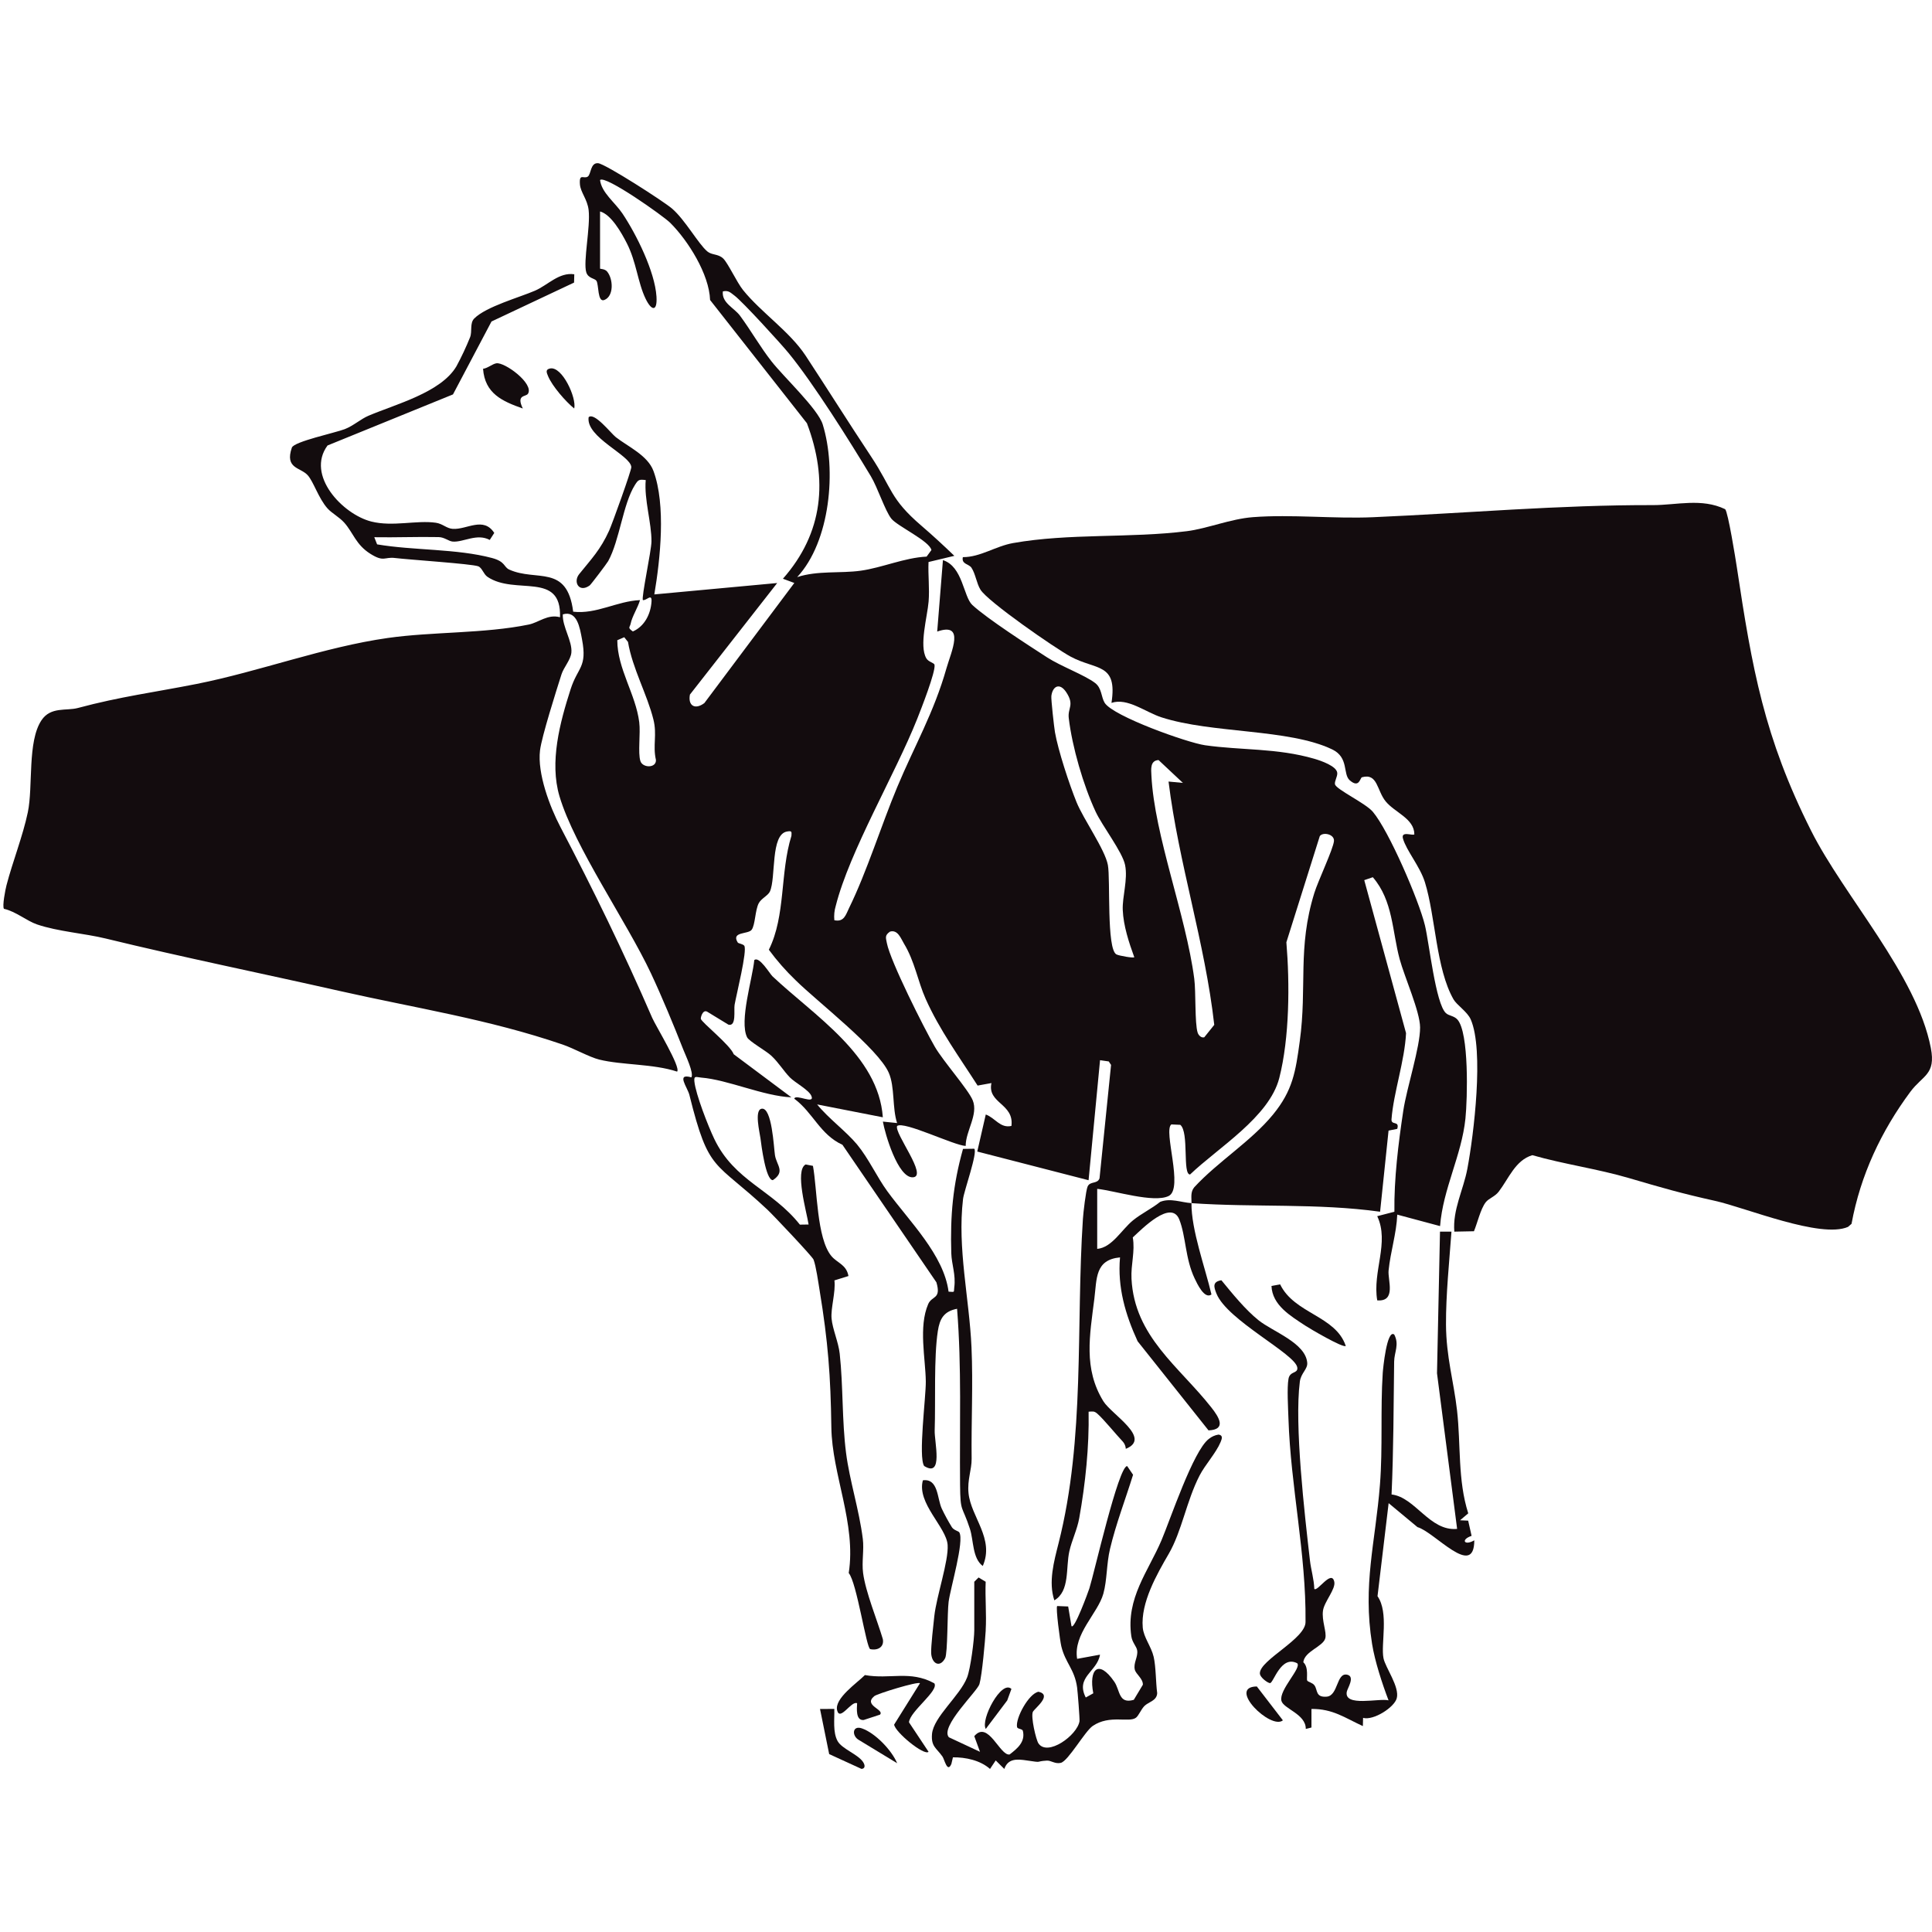 <svg xmlns="http://www.w3.org/2000/svg" xmlns:xlink="http://www.w3.org/1999/xlink" id="Layer_2" data-name="Layer 2" viewBox="0 0 994.02 994.02"><defs><style>      .cls-1 {        fill: none;      }      .cls-2 {        clip-path: url(#clippath-1);      }      .cls-3 {        fill: #130c0e;      }      .cls-4 {        clip-path: url(#clippath);      }    </style><clipPath id="clippath"><rect class="cls-1" width="994.02" height="994.02"></rect></clipPath><clipPath id="clippath-1"><rect class="cls-1" x="1.75" y="83.89" width="992.27" height="826.24"></rect></clipPath></defs><g id="Layer_1-2" data-name="Layer 1"><g class="cls-4"><g id="Instagram_Post_92" data-name="Instagram Post 92"><g id="Grupo_259" data-name="Grupo 259"><g class="cls-2"><g id="Grupo_145" data-name="Grupo 145"><path id="Caminho_197" data-name="Caminho 197" class="cls-3" d="M613.01,618.98c-.13,13.82,7.11,33.39,10.29,47.04-3.63,2.62-7.4-5.65-8.65-8.25-4.88-10.22-4.47-21.66-7.9-30.32-4.18-10.53-19.23,4.87-23.93,9.21,1.26,7.24-1.04,13.88-.66,21.27,1.51,29.78,24.52,45.15,41.1,66.24,3.88,4.93,7.97,11.37-1.47,11.77l-36.49-45.86c-6.31-13.77-10.41-27.8-9.05-43.15-12.91,1.23-11.9,10.9-13.21,21.33-2.37,18.88-5.68,35.9,4.64,52.68,4.17,6.78,25.15,19.01,11.55,24.49-.08-1.34-.59-2.61-1.46-3.63-3.65-3.86-9.91-11.6-13.21-14.48-1.66-1.44-2.43-1.1-4.47-1,.32,18.09-1.63,36.92-4.82,54.75-1.06,5.93-3.79,11.33-5.07,16.98-1.96,8.62.37,20.58-7.74,25.33-3.15-9.42-.18-20.07,2.18-29.41,13.73-54.19,8.87-111.23,12.52-166.88.2-3.12,1.52-14.61,2.42-16.63,1.28-2.86,5.06-1.16,6.13-4.22l5.93-58.34-1.19-1.79-4.48-.64-5.9,61.76-57.27-14.76,4.38-19.06c4.79,1.71,7.43,7.22,13.2,5.88,1.46-11.56-12.52-11.56-10.29-22.05l-7.11,1.29c-9.39-14.68-19.6-28.62-26.74-44.63-4.07-9.13-5.56-19.22-11.2-28.5-1.49-2.45-3.1-7.24-7.12-6.09-2.81,1.93-2.16,3.13-1.63,5.92,1.78,9.28,19.14,43.79,24.68,53.34,4.28,7.39,17.25,22.02,19.5,27.55,2.99,7.34-3.65,15.77-3.63,23.47-6.08-.26-31.69-12.92-35.27-10.28-1.63,3.68,16.09,26.03,8.09,26.42-7.72.37-14.37-22.53-15.42-28.67l7.32.75c-2.57-7.75-1.1-18.55-4.28-25.85-5.43-12.47-36.92-36.74-47.94-47.63-5.03-4.83-9.64-10.08-13.77-15.69,8.74-17.58,5.68-39.56,11.62-58.62.13-2.2.23-2.62-2.23-2.21-8.66,1.41-5.64,23.79-8.84,30.87-.96,2.11-4.45,3.57-5.74,6.02-1.9,3.58-1.79,11.08-3.64,13.65-1.77,2.46-10.74.83-7.16,6.58.32.52,2.73.72,3.36,1.68,1.61,2.46-4.08,25.11-4.99,30.36-.47,2.72,1.05,11.29-3.17,10.22l-11.02-6.72c-2.26-1.09-3.32,3.03-3.18,3.72.36,1.81,15.12,13.43,16.92,18.22l29.67,22.17c-14.55-.67-32.71-9.08-46.44-10.16-2.43-.19-3.8-1.23-3.47,1.99.68,6.63,7.12,23.06,10.21,29.52,10.4,21.79,29.75,26.09,44.07,44.15l4.48-.07c-.95-6.34-7.27-27.87-1.51-30.89l3.75.72c2.21,11.79,1.91,37.31,9.48,46.39,3.04,3.64,7.73,4.36,8.79,10.29l-7.22,2.25c.74,5.86-1.94,14.19-1.47,19.59.47,5.42,3.55,12.19,4.19,18.11,1.82,16.79,1.13,34.37,3.26,51.02,1.85,14.49,6.72,29.1,8.63,44.31.7,5.57-.61,11.82.14,17.5,1.3,9.87,7.24,24.17,10.17,34.07.74,4.16-2.79,5.93-6.49,5.11-2.01-.45-6.93-34.36-11.07-39.14,3.96-25.4-8.61-50.7-8.94-74.96-.37-26.52-1.7-44.1-6.02-70.36-.66-4.02-1.88-12.76-3.15-15.97-.64-1.62-20.75-22.88-23.65-25.6-27.43-25.77-30.14-18.56-40.2-59.04-1.01-4.08-7.09-11.42,1.01-9.11,1.34-2.28-2.98-11.28-4.14-14.23-4.89-12.44-10.99-27.19-16.64-39.24-12.56-26.76-39.28-64.92-47.08-91.13-5.23-17.59.2-37.93,5.71-55.06,3.74-11.63,8.62-11.12,5.89-25.65-1.12-5.94-2.47-15.07-9.88-12.9-.35,6.31,4.97,13.76,4.39,19.71-.37,3.72-3.93,7.52-5.1,11.2-2.65,8.34-10.17,31.99-11.03,39.07-1.44,11.82,4.99,28.93,10.49,39.41,16.98,32.4,32.38,63.95,47.25,98.25,1.69,3.91,14.91,25.54,12.79,27.62-12.41-4.09-28.29-3.28-40.1-6.2-5-1.24-13.09-5.77-18.76-7.71-38.29-13.1-75.59-18.72-114.98-27.63-39.99-9.04-80.34-17.24-120.09-26.92-10.94-2.67-24.58-3.59-35.37-7.26-5.31-1.81-10.92-6.67-17.04-8.04-.96-1.36.74-9.92,1.31-12.11,3.08-11.87,8.47-25.52,10.97-37.54,2.79-13.36-.31-36.37,7.04-47.37,4.73-7.09,12.76-4.71,18.69-6.3,21.88-5.88,39.39-8.07,61.13-12.38,32.31-6.41,65.55-19,98.37-23.65,22.96-3.26,49.66-2.22,72.49-6.9,5.18-1.06,9.73-5.49,16.09-3.77.86-23.85-23.03-11.12-37.3-20.77-2.12-1.43-2.76-4.73-4.84-5.46-3.59-1.26-35.31-3.35-42.81-4.25-5.47-.65-5.61,2.24-12.58-2.13-7.49-4.69-8.85-10.83-13.41-15.98-2.68-3.02-6.49-4.92-8.73-7.45-4.6-5.2-7.17-13.77-10.16-17.05-3.76-4.12-11.86-3.27-8.13-14.17,1.07-3.12,22.4-7.63,27.24-9.52,4.48-1.75,8.16-5.18,12.21-6.9,13.98-5.94,37.22-11.93,45.2-25.38,2.63-4.86,4.99-9.87,7.05-15,1.18-3.04-.25-7.23,2.13-9.63,6.1-6.14,23.33-10.88,31.26-14.32,6.66-2.89,12.38-9.59,20.22-8.44l-.11,4.27-42.48,20.02-19.82,37.52-64.54,26.27c-11.29,15.33,7.81,35.43,22.53,39.14,11.07,2.79,23.25-.81,33.2.62,3.55.51,5.5,2.95,8.72,3.15,7.2.46,15.77-6.51,21.33,2.09l-2.32,3.6c-6.66-3.53-13.51,1.26-19.03.85-2.12-.16-4.22-2.25-7.27-2.31-11.02-.23-22.1.26-33.11.06l1.45,3.68c18.74,3.19,40.93,2.17,59.13,7.02,6.95,1.85,5.97,4.65,8.86,5.96,13.98,6.33,29.78-2.97,32.89,21.66,12.01,1.4,22.53-5.46,34.39-5.96-1.1,3.85-4.06,8.36-4.82,12.12-.41,2.01-1.78,1.95,1.14,4.01,6.03-2.64,9.19-9,9.6-15.39.28-4.45-2.65-.38-4.43-.75-.9-1.23,4.36-25.36,4.4-30.14.08-9.59-3.84-21.63-2.95-31.61-3.43-.39-3.79-.28-5.56,2.52-6.17,9.77-7.87,28.52-13.76,39.18-.64,1.18-8.89,12.07-9.53,12.53-5.53,3.95-8.6-1.85-5.41-5.82,6.3-7.84,10.94-12.5,15.43-22.4,1.6-3.54,11.49-30.96,11.41-32.69-.31-6.13-23.49-15.27-21.96-25.66,2.91-2.76,11.46,8.27,13.99,10.26,6.22,4.86,16.41,9.36,19.37,17.4,6.48,17.55,3.51,45.32.44,63.51l63.22-5.86-44.9,57.39c-1.1,5.71,2.6,8.01,7.43,4.37l46.28-61.79-5.86-2.18c20.8-23.61,23.32-51.01,12.34-80.01l-49.82-63.4c-.46-13.27-11.27-30.51-20.54-39.74-3.51-3.49-33.44-24.66-36.07-21.99.75,6.49,7.69,11.53,11.48,17.18,7.17,10.69,16.74,29.92,17.55,42.78.5,7.98-2.58,7.37-5.59,1.13-4.06-8.4-4.72-18.89-9.66-28.56-2.7-5.28-8.01-14.79-13.78-16.36v29.41c0,.19,2.44.09,3.6,1.47,3.19,3.77,3.63,12.72-1.42,14.68-3.59,1.4-2.74-7.92-4.05-9.88-.87-1.31-4.22-1.21-5.21-4.34-1.71-5.38,2.22-23.41,1.2-32.09-.65-5.57-4.17-9.06-4.48-13.22-.44-5.97,1.99-2.54,4.07-3.99,1.7-1.18,1.27-7.21,5.29-6.86,3.68.32,33.79,19.67,38.06,23.36,6.76,5.84,13.46,18.08,18.1,22.01,2.38,2.01,5.51,1.17,8.15,3.61,2.43,2.25,7.04,12.26,10.23,16.24,9.27,11.55,24.03,21.32,32.28,33.88,11.25,17.14,22.17,34.55,33.56,51.72,11.12,16.76,9.6,21.66,26.01,35.74,5.75,4.93,11.43,10.19,16.89,15.45l-13.28,3.18c-.3,6.7.59,13.65.04,20.33-.64,7.79-4.96,22.7-1.18,29.21,1.14,1.96,4.04,2.25,4.23,3.39.61,3.58-6.99,22.92-8.9,27.73-11.37,28.6-34.8,68.06-41.93,96.28-.72,2.38-.96,4.89-.72,7.36,5.04,1.08,5.9-2.84,7.61-6.34,9.14-18.66,16.49-42.38,24.7-62.06,8.91-21.35,18.87-38.25,25.41-61.34,2.35-8.27,9.8-23.86-4.8-18.78l2.95-36.75c10.26,3.28,10.5,18.8,15.13,23.08,7.67,7.09,28.81,20.71,38.48,26.96,7.03,4.55,19.38,9.11,24.67,13.16,3.55,2.71,3.09,7.26,4.94,10.22,4.34,6.91,42.55,20.52,51.63,21.82,18.53,2.65,37.08,1.38,56.25,6.97,3.33.97,11.6,3.78,11.79,7.35.1,1.89-1.46,4.11-1.19,5.73.44,2.62,15.7,9.71,19.48,14.18,8.27,9.78,23.69,45.56,26.82,58.46,2.18,8.98,5.45,40.17,10.78,45.13,1.53,1.43,4.14,1.34,5.91,3.29,6.07,6.71,5.19,40.72,4.14,50.96-1.97,19.06-11.56,36.1-13.05,55.33l-22.03-5.9c-.39,9.7-3.51,19.14-4.46,28.77-.48,4.93,4.07,16.11-5.84,15.35-2.55-14.88,6.39-29.72,0-43.32l8.83-2.28c-.22-16.88,2.04-35.2,4.58-52.02,1.78-11.78,8.68-32.63,8.64-42.83-.03-8.1-8.06-26.07-10.5-35.07-3.89-14.33-3.37-30.08-13.82-42.2l-4.41,1.51,21.5,78.71c-.69,14.24-6.43,30.59-7.48,44.31-.25,3.34,4.25.53,2.96,4.94l-4.48.9-4.35,41.74c-32.17-4.47-64.69-2.15-97.02-4.41.02-2.82-.63-5.71,1.39-8.16,12.14-13.19,29.21-23.61,40.52-37.4,10.18-12.42,11.64-22.09,13.77-37.7,3.87-28.29-1.27-47.94,7.5-76.32,1.91-6.17,9.72-22.61,10.1-26.71.34-3.59-5.72-4.81-7.29-2.55l-17.19,54.61c1.77,21.29,1.64,49.09-3.65,69.84-5.12,20.09-31.58,35.92-45.9,49.64-4.02.09-.4-21.75-5.03-25.55l-4.59-.21c-4.32,3.08,6.44,33.02-1.4,36.83-7.69,3.74-27.92-2.79-36.76-3.68v30.88c7.62-.65,12.53-9.88,18.41-14.67,4.33-3.52,9.62-6.01,13.99-9.52,5.28-2.1,10.7.29,16.12.66M410.13,296.93c10.61-3.47,22.19-1.83,32.7-3.3,11.08-1.55,22.5-6.69,33.91-7.25l2.48-3.38c-1.05-4.72-17.55-12.29-20.62-16.15-3.27-4.12-7.05-16.02-10.54-21.81-10.79-17.94-29.52-47.79-42.39-63.47-4.07-4.95-23.8-26.58-27.82-29.52-2.01-1.47-2.96-2.78-5.94-2.13-.69,5.92,5.81,8.44,8.81,12.49,5.55,7.49,10.41,16.11,16.21,23.5,6.28,8.02,23.88,24.45,26.36,32.45,7.19,23.28,3.94,60.21-13.16,78.58M317.6,329.4c.01,14.65,9.49,27.77,11.29,42.18.73,5.84-.77,15.72.6,19.99,1.17,3.63,8.2,3.71,7.99-.57-1.72-7.61.69-12.85-1.3-20.84-3.19-12.85-10.8-26.29-13.07-39.87l-1.93-2.44-3.59,1.55ZM583.6,492.51c-2.75-7.57-5.6-16.17-5.94-24.32-.29-6.89,2.71-15.59,1.2-23.14-1.34-6.69-11.81-20.22-15.17-27.46-6.31-13.57-12.03-33.19-13.81-48.09-.64-5.32,3.08-6.69-1.27-13.31-3.37-5.13-7.01-3.22-7.68,1.86-.22,1.63,1.41,16.16,1.85,18.68,1.66,9.47,7.38,26.83,11.09,35.96,3.65,8.97,14.63,24.3,16.14,32.38,1.36,7.26-.76,43.2,4.39,45.97,1.31.7,8.62,1.98,9.19,1.46M608.6,402.8l-12.52-11.75c-4.39.26-3.84,4.74-3.67,8.02,1.53,30.83,17.72,71.56,22.04,104.49.89,6.77.21,22.82,1.73,27.68.44,1.41,1.85,2.88,3.42,2.45l5.14-6.4c-4.79-42.48-18.33-83.1-23.52-125.18l7.37.69Z"></path><path id="Caminho_198" data-name="Caminho 198" class="cls-3" d="M887.6,261.98c1.5,1.5,5.36,25.54,6.03,29.99,7.85,52.15,14.05,87.4,38.15,135.36,17.08,33.98,54.31,74.07,61.64,111.85,2.68,13.82-4.22,14.03-10.55,22.57-14.99,20.22-25.67,42.91-30.25,67.91l-1.8,1.57c-14.1,6.17-52.59-9.87-68.4-13.38-17.29-3.84-27.28-6.72-44.18-11.69-16.26-4.79-33.55-7.14-49.85-11.82-8.77,2.62-12.1,11.99-17.31,18.79-1.96,2.56-5.17,3.46-6.69,5.46-2.66,3.47-4.28,10.7-6.04,14.89l-10.1.2c-.92-11.25,4.66-21.48,6.7-32.28,3.32-17.66,8.65-61.02,1.75-76.89-1.73-3.97-7.18-7.39-8.86-10.33-9.04-15.83-9.23-42.53-14.7-60.22-2.53-8.19-9.61-16.39-11.31-22.52-1.14-4.12,4.99-1.29,5.86-2.17-.05-8.11-10-11.18-14.71-16.9-4.69-5.7-4.08-14.73-12.24-12.47-.99.27-1.35,5.87-6.28,1.58-3.7-3.22-.32-11.73-9.07-15.92-22.35-10.71-61.83-8.07-87.87-16.51-8.22-2.67-17.48-10.2-25.66-7.41,3.2-20.75-7.87-16.7-21.05-23.82-7.9-4.27-42.64-28.31-46.39-34.48-1.98-3.26-2.49-7.99-4.58-11.21-1.33-2.05-5.27-1.77-4.45-5.48,8.93.06,16.8-5.64,25.84-7.24,28.95-5.13,60.1-2.44,89.44-6.12,10.38-1.3,22.46-6.33,33.96-7.21,19.92-1.53,41.61.9,61.77.03,47.85-2.08,95.81-6.35,144.02-6.23,12.09.03,25.08-3.73,37.16,2.09"></path><path id="Caminho_199" data-name="Caminho 199" class="cls-3" d="M397.41,502.29c21.5,20.29,54.54,40.61,56.81,72.56l-33.8-6.62c5.71,7.11,14.98,13.91,20.55,20.62,5.9,7.12,10.22,16.76,15.59,24.1,11.36,15.51,29.04,32.71,31.48,51.61,3.48.2,2.58.46,2.93-2.18.88-6.56-1.36-11.78-1.53-17.62-.57-19.45.81-34.97,6.03-53.65l5.78-.08c1.89,1.84-5.26,21.68-5.76,25.85-3,25.4,3.23,51.11,4.35,76.29.85,19.05-.16,38.34.07,57.4.07,5.56-2.29,10.8-1.6,17.66,1.25,12.31,13.49,23.43,7.33,37.48-5.4-4.02-4.67-13.18-6.61-19.11-4.09-12.56-4.93-7.91-5.07-22.74-.29-30.19.86-60.43-1.54-90.49-6.8,1.32-8.91,5.1-9.89,11.42-2.12,13.71-1.12,36.06-1.63,51.16-.2,5.92,4.58,24.53-5.41,18.32-3.13-4.57.93-35.46.84-43.48-.14-11.79-3.81-28.16,1.23-39.83,1.91-4.42,6.83-2.36,4.22-11.21l-48.34-70.75c-11.54-5.26-15.13-16.57-24.79-23.72.63-2.65,10.83,3.27,8.8-1.44-1.35-3.14-8.44-6.81-11.07-9.52-3.23-3.33-5.61-7.43-9.48-11.1-2.62-2.49-11.5-7.46-12.52-9.53-4.1-8.36,2.78-30.18,3.7-39.71,2.51-2.26,8.03,7.08,9.33,8.3"></path><path id="Caminho_200" data-name="Caminho 200" class="cls-3" d="M746.78,633.69c-1.1,15.21-2.89,32.56-2.81,47.78.09,16.67,3.98,29.23,5.68,44.2,2,17.64.29,35.8,5.77,52.95l-4.22,3.57,4.18.19,1.76,7.82c-5.81,1.97-3.7,5.27,1.39,2.3-.03,19.99-20.38-4.28-29.23-6.79l-14.84-12.33-5.72,47.87c5.96,8.54,1.62,24.54,3.07,31.9.94,4.8,8.41,14.77,6.82,20.63-1.28,4.71-11.99,11.55-17.32,10.07l-.11,4.23c-9.32-4.26-15.43-8.93-26.45-8.82v9.55l-2.92.73c.08-7.73-11.59-10.36-12.55-14.53-1.29-5.6,10.6-16.96,8.11-19.27-8.35-4.29-12.12,10.08-13.94,10.23-.95.07-5.25-2.83-5.25-5.07,0-6.89,23.87-17.83,23.5-26.58.34-34.97-7.65-69.45-8.78-104.25-.17-5.35-.83-16.07.02-20.69.76-4.11,4.99-2.57,4.52-5.8-1.01-7.01-36-24.24-41.56-37.96-1.43-3.55-2.17-6.16,2.51-6.93,5.53,6.75,12.36,15.19,19.12,20.59,7.37,5.9,24.23,11.62,25.05,21.91.26,3.25-3.24,5.27-3.8,9.64-2.88,22.23,2.46,68.3,5.19,92,.56,4.91,2.1,9.7,2.24,14.66,1.56,1.69,8.91-10.19,10.29-3.64.79,3.73-5.14,10.19-5.81,14.78-.76,5.23,2.02,11.07,1.18,14.27-1.13,4.31-10.72,6.64-11.31,12.33,2.93,2.62,1.5,8.49,2,9.41.42.76,2.7,1.06,3.73,2.47,1.74,2.36.43,6.3,6.29,5.83,5.97-.48,4.99-12.47,10.49-11.32,4.31.91.2,6.99-.14,8.76-1.56,8.03,16.76,3.21,21.48,4.45-3.25-8.52-7.05-20.12-8.47-29.01-4.91-30.67,1.69-52.05,4.05-82.01,1.49-18.94.2-38.81,1.43-57.39.12-1.92,2.1-22.75,5.92-19.79,2.72,5.17.01,9.06-.05,13.91-.29,22.83-.3,45.59-1.33,68.37,12.2,1.39,19.58,19.04,33.73,17.71l-10.35-80.07,1.54-72.86h5.86Z"></path><path id="Caminho_201" data-name="Caminho 201" class="cls-3" d="M507.16,838.82c-.32,5.4-1.88,22.97-3.23,27.65-1.08,3.74-20.44,21.95-15.73,27.36l16.01,7.48-2.94-8.05c7.18-8.49,13.19,10.31,18.18,9.42,4.02-3.07,8.19-6.53,6.82-12.15-.26-1.09-2.79-.9-2.99-1.94-.91-4.49,6.02-17.3,11.06-18.18,7.3,1.68-2.08,8.59-2.92,10.33-1.17,2.46,1.62,14.4,2.86,16.23,4.68,6.9,19.95-4.1,21.13-11.4.17-1.09-.94-15.23-1.23-17.33-1.3-9.5-6.03-12.52-8.14-21.26-.65-2.71-2.94-19.9-2.12-20.67l5.66.23,1.7,10.08c1.43,2.09,8.6-17.5,9.22-19.44,2.34-7.27,14.95-62.85,19.43-62.88l3.04,4.47c-3.91,12.62-8.81,25.27-11.86,38.14-1.85,7.8-1.46,15.96-3.43,23.04-2.85,10.24-15.61,20.76-13.49,33.53l11.77-2.15c-1.43,8.82-12.74,11.41-7.33,22.04l3.87-2.16c-2.4-12.41,2.67-17.81,10.83-5.93,3.02,4.39,2.09,11.63,10.02,9.28l4.66-7.76c.12-3.17-3.58-5.4-4.15-7.77-.82-3.41,1.69-6.42,1.24-9.8-.29-2.18-2.54-4.02-3.03-7.38-2.84-19.52,8.74-33.43,15.51-49.34,4.54-10.68,16.33-46.04,24.32-52.14,1.45-1.2,3.2-1.99,5.06-2.27,2.38.35,1.76,2.13,1.02,3.9-2.35,5.61-7.95,11.64-10.8,17.18-6.72,13.04-9.13,28.72-15.88,40.31-6.11,10.51-14.47,25.15-13.35,37.87.45,5.11,4.36,9.71,5.61,15.06,1.21,5.22,1.07,13.11,1.82,18.71-.2,4.03-4.55,4.5-6.63,6.67-1.7,1.78-2.92,4.95-4.3,5.98-3.6,2.71-13.52-1.7-22.23,4.23-4.07,2.77-12.6,18.06-16.43,18.99-2.9.7-5.07-1.27-7.12-1.16-6.38.36-1.71,1.26-10.26-.06-5.28-.81-9.8-1.04-11.69,4.35l-4.42-4.38-2.93,4.38c-5.03-4.45-12.57-6.06-19.08-5.97l-.8,3.39c-2.08,4.87-3.53-2.31-4.58-3.79-3.14-4.46-5.92-5.11-5.39-11.57.72-8.79,14.37-19.65,18.06-29.13,1.76-4.51,3.69-19.49,3.69-24.25v-24.99l2.22-2.2,3.65,2.2c-.35,8.3.49,16.72,0,25"></path><path id="Caminho_202" data-name="Caminho 202" class="cls-3" d="M480.69,866.04c2.62,3.76-12.5,14.35-13.02,20.09l10.08,15.18c-2.31,2.18-17.29-10.19-17.71-14.01l13.29-21.27c-1.16-1.02-21.94,5.36-23.49,6.63-5.91,4.83,5.38,6.84,2.92,9.53l-8.36,2.74c-4.23.46-3.54-6.04-3.41-8.6-2.93-1.48-8.84,9.48-10.28,3.65-1.51-6.11,10.25-14.08,14.29-18.15,13.01,2.32,23.16-2.59,35.68,4.22"></path><path id="Caminho_203" data-name="Caminho 203" class="cls-3" d="M493.57,788.41c2.65,4.48-4.56,28.56-5.5,35.72-.73,5.61-.43,26.46-1.8,29.03-2.74,5.12-6.87,2.79-7.18-2.57-.18-3.17,1.17-15.09,1.62-19.12,1.13-10.24,7.41-28.32,6.85-36.59-.62-9.15-16-21.51-12.73-33.26,7.99-1.05,7.29,9.31,9.7,14.54,1.56,3.28,3.3,6.47,5.2,9.57,1.02,1.6,3.46,2.03,3.84,2.68"></path><path id="Caminho_204" data-name="Caminho 204" class="cls-3" d="M271.64,202.58c-1.07,1.71-6.19.28-2.65,7.6-10.67-3.75-19.53-7.75-20.46-20.44,2.39-.28,4.8-2.5,6.85-2.82,4.35-.68,19.49,10.5,16.26,15.67"></path><path id="Caminho_205" data-name="Caminho 205" class="cls-3" d="M692.4,692.49c-1.33,1.21-18.65-8.98-21.03-10.57-7.39-4.91-16.78-10.37-17.19-20.3l4.45-.81c7.36,15.18,28.55,16.07,33.77,31.68"></path><path id="Caminho_206" data-name="Caminho 206" class="cls-3" d="M391.77,570.46c5.44-1.16,6.35,20.07,6.95,23.89.81,5.16,5.5,8.47-1.09,12.84-3.67.03-5.91-17.98-6.37-21.54-.39-2.99-3.21-14.39.51-15.19"></path><path id="Caminho_207" data-name="Caminho 207" class="cls-3" d="M429.25,879.25c.18,5.15-.88,12.01,1.75,16.63,2.23,3.92,10.31,6.69,12.97,10.56,1.39,2.02,1.03,3.58-.74,3.66l-16.62-7.61-4.71-23.22,7.35-.02Z"></path><path id="Caminho_208" data-name="Caminho 208" class="cls-3" d="M646.64,867.69l13.41,17.43c-6.12,5.13-28.98-17.23-13.41-17.43"></path><path id="Caminho_209" data-name="Caminho 209" class="cls-3" d="M461.58,907.18l-19.66-11.94c-3.71-2.02-3.54-7.72,1.53-5.98,6.83,2.36,15.33,11.2,18.13,17.91"></path><path id="Caminho_210" data-name="Caminho 210" class="cls-3" d="M295.44,210.18c-4.36-3.51-11.39-11.58-13.47-16.69-.72-1.75-1.49-3.37,1.01-3.9,6.27-1.33,13.76,15.19,12.46,20.58"></path><path id="Caminho_211" data-name="Caminho 211" class="cls-3" d="M520.38,868.97l-2.16,5.91-11.04,14.66c-2.82-4.73,8.07-25.49,13.2-20.57"></path></g></g></g></g></g></g></svg>